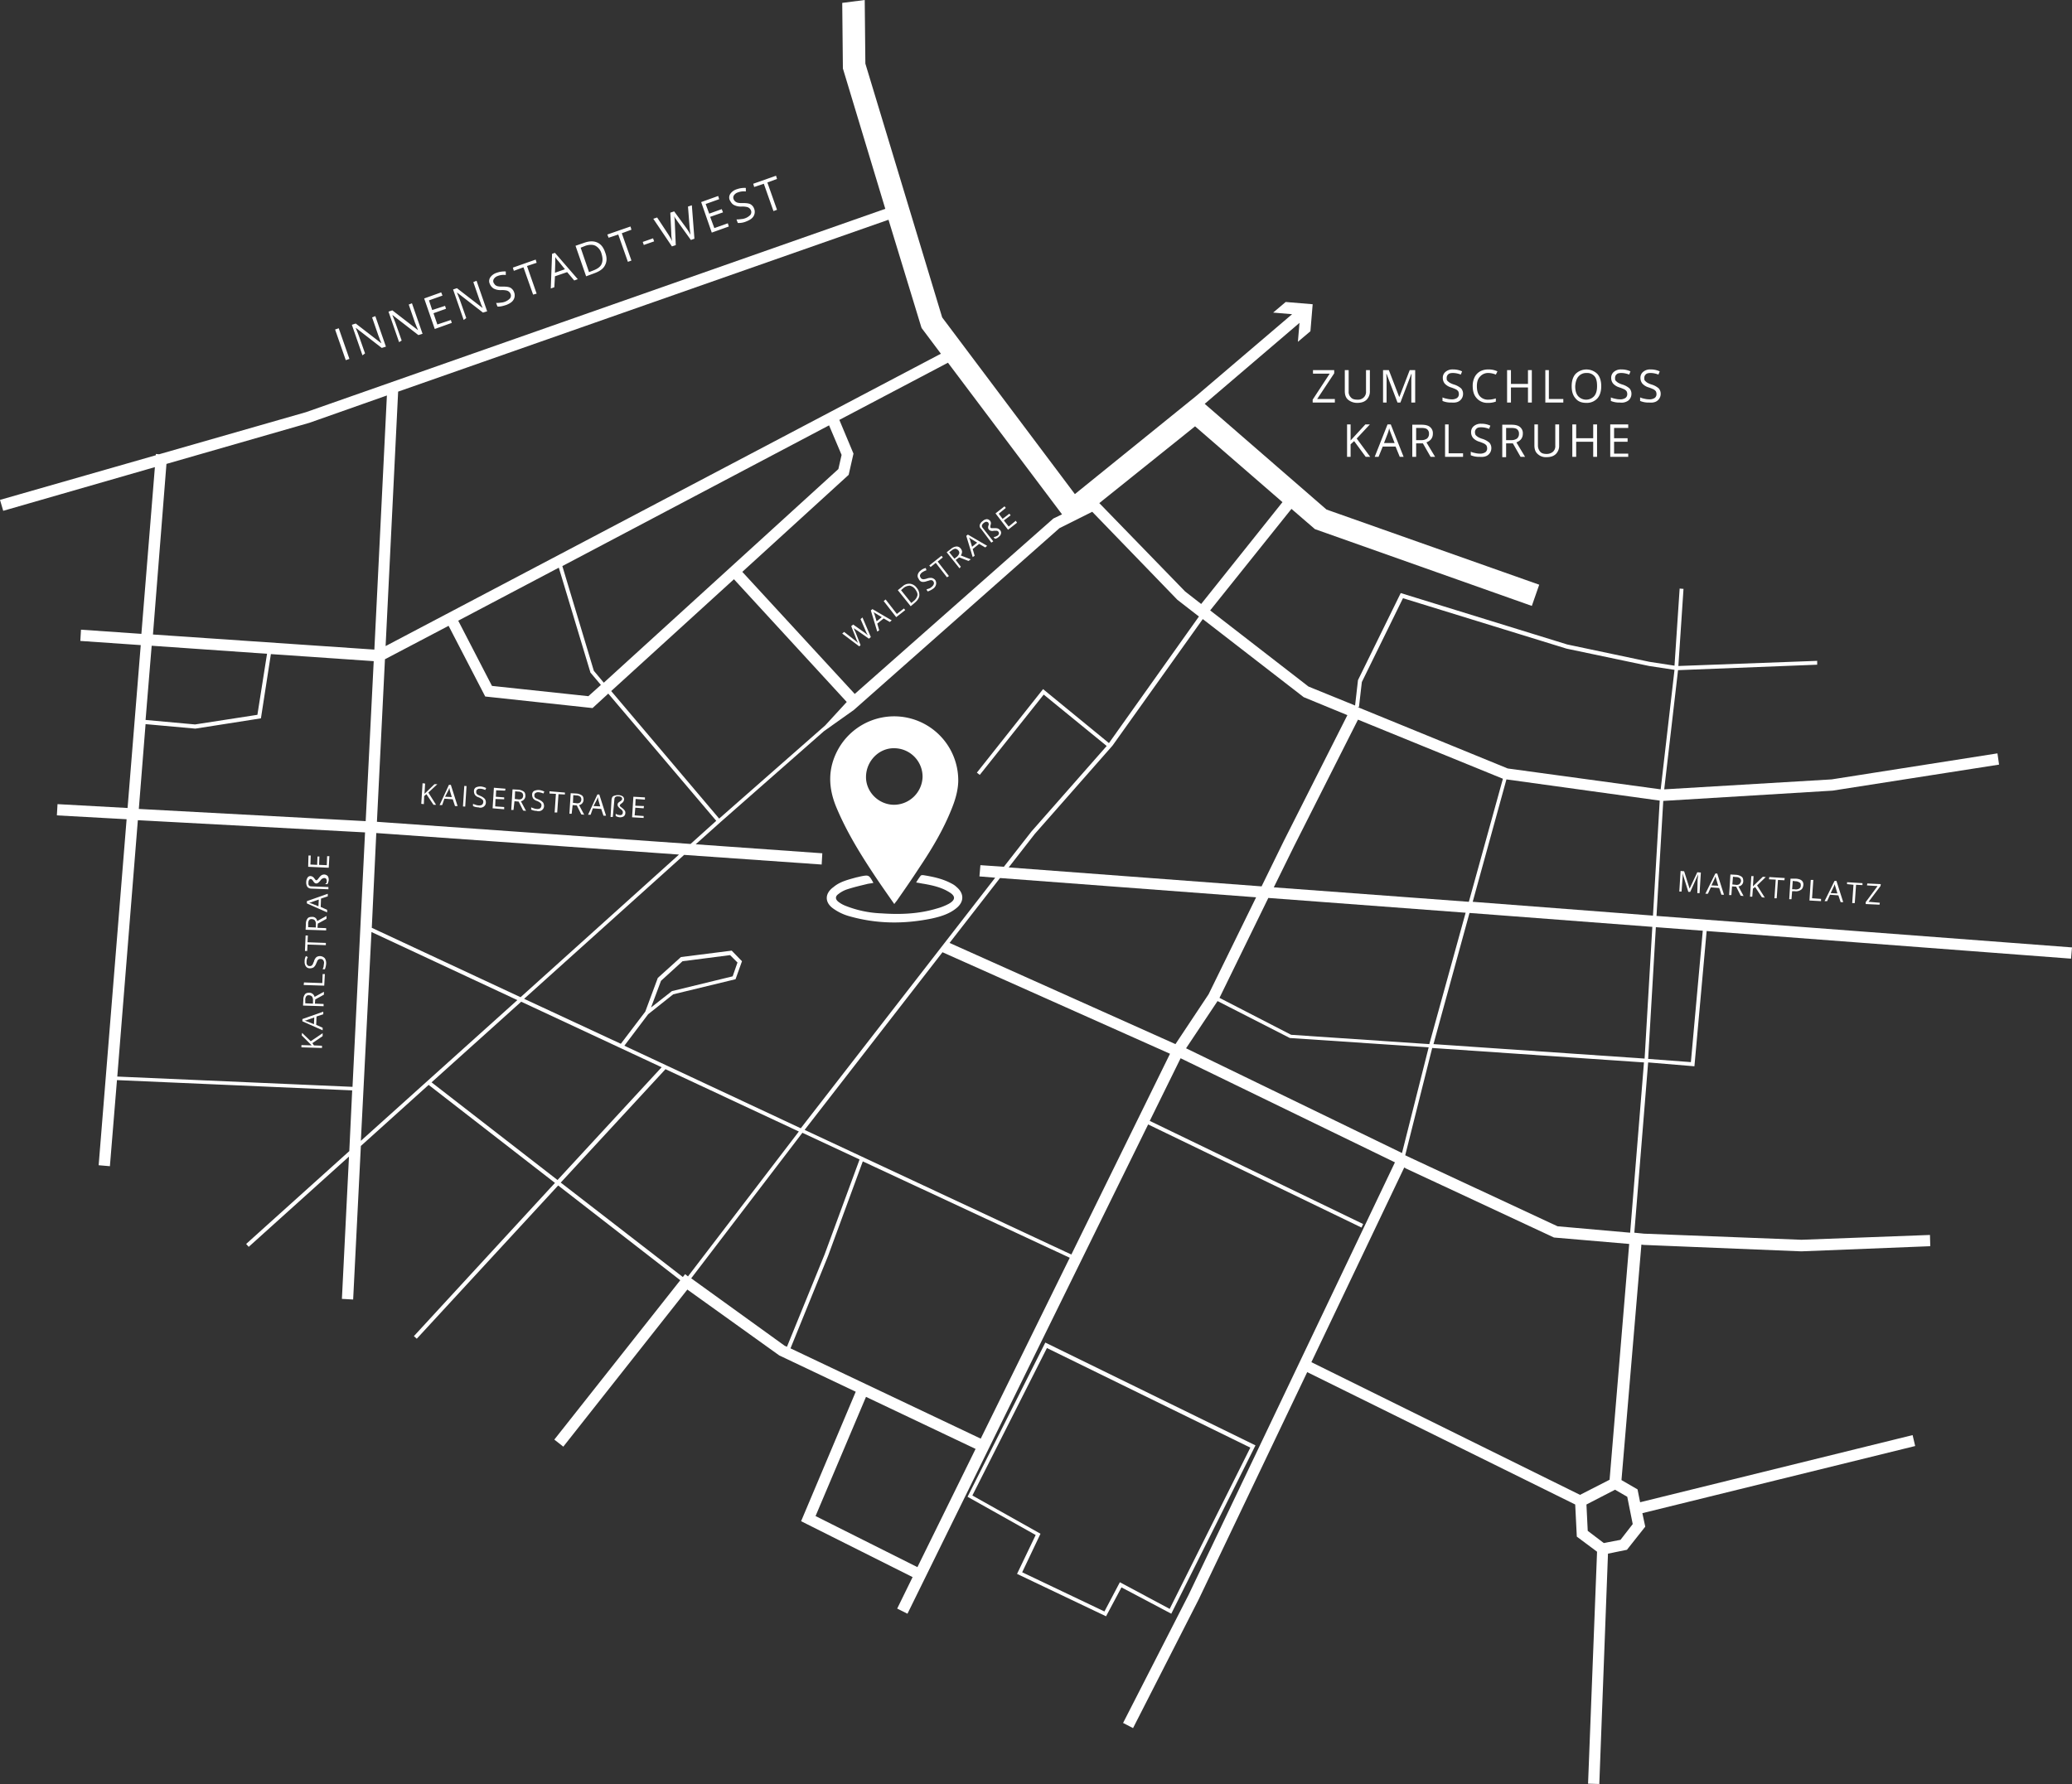 <svg xmlns="http://www.w3.org/2000/svg" viewBox="0 0 1462.932 1259.873"><rect x="0" y="0" width="1462.932" height="1259.873" fill="#333333" stroke="none"/><g fill="#fff"><path d="m1196.346 753.02 8.622-95.52 257.284 19.512.681-7.941-293.358-22.234 4.765-81.223 119.566-7.26 117.525-18.377-1.134-7.941-117.071 18.377-118.205 7.033 9.756-84.173 98.24-3.857V466.7l-98.013 3.63 3.63-54.452-2.723-.227-3.63 54.452-17.7-2.723-58.081-12.256-117.525-36.3-30.175 61.484-2.042 17.924-32.9-13.386-69.426-53.771 57.4-71.695 16.568 14.294 153.144 54.226 5.218-14.974-150.2-53.09-85.983-74.646 66.93-57.174-1.135 13.384 8.849-7.487 1.588-19.058-19.058-1.588-8.848 7.487 13.386 1.134-67.838 57.855-85.534 69.2-93.7-124.785-54.227-179.235L610.538 0l-15.882 2.042.454 45.6v.681l29.948 99.147-409.067 143.619-103.685 29.722-2.269-.227v.908L0 353.028l2.269 7.714 107.088-30.856-9.529 117.752-42.654-2.949-.454 7.941 42.654 2.949-9.3 115.029-49.46-2.723-.454 7.941 49.233 2.723L69.653 822.9l7.941.681 4.991-60.8 166.077 7.26-2.042 42.881-72.829 65.569 1.815 2.042 70.787-63.754-4.993 100.503 7.941.454 5.445-108.449 48.326-43.561-.454.454 89.164 69.2-99.599 108.22 2.042 1.815 99.828-108.222 86.215 66.93-88.938 112.533 6.353 4.991L485.3 910.7l64.888 46.511 54 25.638-38.57 91.433 78.728 39.477-10.89 22.234 7.26 3.63 169.934-345.54 150.65 72.831 1.134-2.5-150.652-72.824 21.781-44.242 151.33 73.51-145.658 305.382-46.284 90.526 7.033 3.63 46.284-90.753 76.686-160.632 189.219 93.475 1.134 22.688 14.294 10.663-6.353 163.808 7.941.227 6.126-162.674 13.386-2.722 12.932-16.335-2.042-9.529 192.623-47.418-1.815-7.714L1158 1060.9l-1.815-9.075-11.344-6.58 14.067-166.3 1.588.227 111.172 4.538h.227l90.979-3.63-.227-7.941-90.753 3.4-111.172-4.311-6.806-.681 9.756-120.247ZM755.289 888.241l-62.846 127.734-134.314-63.753 26.545-65.342 24.5-66.7Zm-187.177-90.3 97.332-125.465 160.632 71.695-69.653 141.8ZM440.831 738.5l16.789-22.234 17.7-14.067 44.015-10.663 4.538-12.705-7.26-7.487-35.847 4.538-16.335 14.747-8.848 23.823-17.243 22.688-68.291-31.763 112.982-101.645 97.105 6.807.454-7.941-89.39-6.353 17.243-15.428 73.283-64.434 21.1-14.974 145.2-128.415 23.142-11.571 60.124 62.166 15.2 11.8-63.527 89.391-46.511-38.116-46.734 58.986 2.042 1.588 45.149-56.72 44.469 36.3-53.09 60.35-19.512 24.957-16.562-1.134-.681 7.941 11.117.908-137.263 176.968Zm18.831-27 7.033-18.831 15.2-13.84 33.578-4.311 5.218 5.218-3.4 9.756-42.882 10.438ZM271.8 465.561l44.923-23.6 25.864 49.914 75.778 8.168 11.117-10.21 76.232 89.845-18.151 16.335-221.431-15.65ZM582.632 512.3l-74.871 65.8-76.232-90.072 86.671-78.961 79.635 86.669ZM524.1 403.849l75.1-68.518 3.4-14.974-9.983-23.823 76.683-40.385 80.543 107.088-6.126 2.949L603.5 490.064Zm61.258-103.458 8.848 20.873-2.269 9.983L426.31 482.123l-7.033-8.395-22.234-73.963ZM394.547 400.9l22.234 73.736v.227l7.487 8.848-8.848 7.941-68.064-7.26-23.823-46.057ZM265.678 588.3 479.4 603.5 367.548 704.24 262.5 655.234Zm404.757 77.6 35.62-45.83 180.825 13.61-33.58 68.52-23.369 35.167Zm189.219 41.066 51.046 26.088 98.013 6.58-18.831 74.644-152.462-73.963Zm51.956 23.823-50.595-26.091 34.485-70.564 139.305 10.437-25.638 92.795Zm149.515-180.825-24.049 86.9-137.717-10.21 14.293-29.041 45.149-89.391Zm-23.6 94.837h.908l128.188 9.756-5.445 93.021-149.061-10.21Zm164.716 12.478-8.395 92.795-30.175-2.269 5.445-93.022ZM1039.8 636.857l23.823-86.442 108.223 14.974-4.765 81.224Zm-80.316-137.49 2.042-17.7 29.041-59.216 115.483 35.62 58.308 12.252 17.924 2.723-9.756 84.4-108-14.747-105.954-43.334Zm-8.168 5.672-44.922 88.938-15.655 31.99-178.558-13.387 18.377-23.6 54.905-62.392 63.755-89.388 71.241 55.132Zm-103.231-78.5-11.344-8.848-60.579-62.391 67.611-54.225 61.712 53.544ZM650.243 230.285l.454 1.361 13.612 18.154-392.051 206.459 8.848-179.69 346.221-121.382Zm-532.718 97.332 100.962-29.041 54.678-19.285-8.848 179.463L108 448.091ZM188.539 461.7l-6.806 43.107-44.015 6.806-34.94-3.176 4.311-52.41Zm-85.761 49.687 35.167 3.176 46.284-7.26 7.033-45.376 72.6 4.991-5.672 112.987-160.178-8.621ZM82.812 760.28l14.52-181.052 160.405 8.621-8.848 179.69Zm179.463-102.1 103 48.1-110.487 99.376ZM304.7 764.364l63.3-56.947 99.149 46.283-73.51 79.635Zm91.206 70.787 73.963-80.089 94.156 44.015L485.753 901.4l-2.042-1.588-1.588 2.042Zm92.114 67.611 78.5-102.777 40.385 18.831-24.73 67.157-26.545 65.115-1.588-.681Zm87.8 167.892 35.62-84.173 77.367 36.755-41.066 83.492Zm576.96 5.672-8.622 11.117-11.8 2.269-11.344-8.621-.907-18.6 20.193-10.436 8.621 4.991Zm-16.336-31.309-20.873 10.663L925.9 961.978l65.569-137.49 1.134.681 104.592 48.78 53.09 4.538Zm-36.755-179.009-103.231-48.1-4.311-2.042 19.058-75.778 149.515 10.21-9.756 120.247Z"/><path d="M942.466 281.787h-12.479l12.024-18.15v-2.269h-14.973v2.5h11.8l-12.027 18.373v2.042h15.655Zm15.881 2.723c2.723 0 4.991-.681 6.58-2.269a8.2 8.2 0 0 0 2.269-6.126v-14.747h-2.723v14.974a5.34 5.34 0 0 1-1.588 4.311 5.85 5.85 0 0 1-4.538 1.588c-2.042 0-3.63-.454-4.538-1.588a5.34 5.34 0 0 1-1.588-4.311v-14.974h-2.722v14.747c0 2.723.681 4.765 2.269 6.126a10.02 10.02 0 0 0 6.579 2.269m20.651-14.747a42 42 0 0 0-.227-5.672h.227l7.714 20.192h2.042l7.714-20.192h.227a48 48 0 0 0-.227 5.445v14.747h2.723v-22.915h-3.857l-7.26 18.831h-.227l-7.26-18.831h-4.089v22.915h2.5zm51.725 13.158a6.03 6.03 0 0 0 2.269-4.765 5.73 5.73 0 0 0-1.361-3.857 13.8 13.8 0 0 0-4.991-2.723 14.6 14.6 0 0 1-3.176-1.361 10 10 0 0 1-1.588-1.361c-.454-.454-.454-1.134-.454-2.042a3.25 3.25 0 0 1 1.134-2.5c.681-.681 1.815-.908 3.4-.908a15.6 15.6 0 0 1 5.445 1.134l.908-2.269a14.5 14.5 0 0 0-6.353-1.361 7.57 7.57 0 0 0-5.218 1.588 5.27 5.27 0 0 0-2.042 4.311 6.34 6.34 0 0 0 1.361 4.084 9.7 9.7 0 0 0 4.538 2.723 34 34 0 0 1 3.4 1.361 4.9 4.9 0 0 1 1.588 1.361 4.5 4.5 0 0 1 .454 2.042 3.23 3.23 0 0 1-1.361 2.723 6.82 6.82 0 0 1-4.084.908 13.4 13.4 0 0 1-3.176-.454 11.2 11.2 0 0 1-2.949-.908v2.5a15.1 15.1 0 0 0 6.353 1.134c2.5.233 4.542-.225 5.903-1.36m19.512 1.593a15.4 15.4 0 0 0 5.9-.908v-2.269a17 17 0 0 1-5.445.908 7.52 7.52 0 0 1-5.9-2.5c-1.361-1.588-2.042-3.857-2.042-7.033 0-2.949.681-5.218 2.269-6.806a7.52 7.52 0 0 1 5.9-2.5 14.4 14.4 0 0 1 5.218 1.134l1.134-2.269a13.8 13.8 0 0 0-6.353-1.361 11.94 11.94 0 0 0-5.9 1.361 9.6 9.6 0 0 0-3.857 4.084 13.5 13.5 0 0 0-1.361 6.126c0 3.857.908 6.58 2.723 8.621a9.89 9.89 0 0 0 7.714 3.412m16.563-10.894h12.025v10.663h2.723v-22.915h-2.723v9.756h-12.025v-9.756h-2.723v22.915h2.723Zm36.981 8.167h-10.205v-20.419h-2.5v22.915h12.705Zm16.336 2.727a10.07 10.07 0 0 0 7.714-3.176c1.815-2.042 2.723-4.991 2.723-8.621s-.907-6.58-2.723-8.622a10.955 10.955 0 0 0-15.428 0c-1.815 2.042-2.723 4.991-2.723 8.622 0 3.857.908 6.58 2.723 8.621 1.814 2.264 4.31 3.176 7.714 3.176m-5.672-18.6a7.04 7.04 0 0 1 5.672-2.5 6.9 6.9 0 0 1 5.672 2.269c1.361 1.588 1.815 3.857 1.815 7.033s-.681 5.445-2.042 7.033a7.693 7.693 0 0 1-11.344 0c-1.361-1.588-2.042-3.857-2.042-7.033.226-2.954.904-5.222 2.269-6.811Zm35.165 17.007a6.03 6.03 0 0 0 2.269-4.765 5.73 5.73 0 0 0-1.361-3.857 13.8 13.8 0 0 0-4.991-2.723 14.6 14.6 0 0 1-3.177-1.361 10 10 0 0 1-1.588-1.361c-.454-.454-.454-1.134-.454-2.042a3.25 3.25 0 0 1 1.134-2.5c.681-.681 1.815-.908 3.4-.908a15.6 15.6 0 0 1 5.445 1.134l.908-2.269a14.5 14.5 0 0 0-6.353-1.361 7.56 7.56 0 0 0-5.218 1.588 5.27 5.27 0 0 0-2.042 4.311 6.34 6.34 0 0 0 1.361 4.084 9.7 9.7 0 0 0 4.538 2.723 34 34 0 0 1 3.4 1.361 4.9 4.9 0 0 1 1.588 1.361 4.5 4.5 0 0 1 .454 2.042 3.23 3.23 0 0 1-1.361 2.723 6.82 6.82 0 0 1-4.084.908 13.4 13.4 0 0 1-3.176-.454 11.2 11.2 0 0 1-2.949-.908v2.5a15.1 15.1 0 0 0 6.353 1.134 8.23 8.23 0 0 0 5.904-1.36m20.648 0a6.03 6.03 0 0 0 2.269-4.765 5.73 5.73 0 0 0-1.361-3.857 13.8 13.8 0 0 0-4.992-2.723 14.6 14.6 0 0 1-3.176-1.361 10 10 0 0 1-1.588-1.361c-.454-.454-.454-1.134-.454-2.042a3.25 3.25 0 0 1 1.134-2.5c.681-.681 1.815-.908 3.4-.908a15.6 15.6 0 0 1 5.445 1.134l.907-2.269a14.5 14.5 0 0 0-6.353-1.361 7.57 7.57 0 0 0-5.218 1.588 5.27 5.27 0 0 0-2.042 4.311 6.33 6.33 0 0 0 1.361 4.084 9.7 9.7 0 0 0 4.537 2.723 34 34 0 0 1 3.4 1.361 4.9 4.9 0 0 1 1.588 1.361 4.5 4.5 0 0 1 .454 2.042 3.23 3.23 0 0 1-1.361 2.723 6.82 6.82 0 0 1-4.084.908 13.4 13.4 0 0 1-3.176-.454 11.2 11.2 0 0 1-2.949-.908v2.5a15.1 15.1 0 0 0 6.353 1.134c2.502.233 4.544-.225 5.906-1.36m-219.168 16.79v22.915h2.5v-8.848l2.5-2.269 8.168 11.117h3.176l-9.529-12.932 9.3-9.983h-3.176l-10.439 11.344v-11.344Zm25.183 15.655h9.075l2.95 7.26h2.723l-9.076-22.915h-2.269l-9.075 22.915h2.723Zm3.63-9.529a19 19 0 0 0 .908-3.4 30 30 0 0 0 1.134 3.4l2.723 7.033h-7.487Zm17.244 16.788h2.723v-9.529h4.765l5.445 9.529h3.177l-6.126-10.21c2.949-1.134 4.538-3.176 4.538-6.126a5.57 5.57 0 0 0-2.042-4.765c-1.361-1.134-3.4-1.588-6.126-1.588h-6.354Zm2.723-20.419h3.4c2.042 0 3.4.227 4.311.908a3.8 3.8 0 0 1 1.361 3.176 4.28 4.28 0 0 1-1.361 3.4 6.74 6.74 0 0 1-4.084 1.134h-3.63Zm20.418-2.495v22.915h12.705v-2.5h-10.205v-20.415Zm30.403 21.554a6.03 6.03 0 0 0 2.269-4.765 5.73 5.73 0 0 0-1.361-3.857 13.8 13.8 0 0 0-4.992-2.723 14.6 14.6 0 0 1-3.176-1.361 10 10 0 0 1-1.588-1.361 4.5 4.5 0 0 1-.454-2.042 3.25 3.25 0 0 1 1.134-2.5c.681-.681 1.815-.908 3.4-.908a15.6 15.6 0 0 1 5.445 1.134l.908-2.269a14.5 14.5 0 0 0-6.353-1.361 7.57 7.57 0 0 0-5.218 1.588 5.27 5.27 0 0 0-2.042 4.311 6.34 6.34 0 0 0 1.361 4.084 9.7 9.7 0 0 0 4.538 2.723 34 34 0 0 1 3.4 1.361 4.9 4.9 0 0 1 1.588 1.361 4.5 4.5 0 0 1 .454 2.042 3.23 3.23 0 0 1-1.361 2.723 6.82 6.82 0 0 1-4.084.908 13.4 13.4 0 0 1-3.176-.454 11.2 11.2 0 0 1-2.949-.907v2.5a15.1 15.1 0 0 0 6.353 1.134c2.5.231 4.542-.227 5.904-1.361m12.705-8.169h4.764l5.445 9.529h3.176l-6.126-10.21c2.949-1.134 4.538-3.176 4.538-6.126a5.57 5.57 0 0 0-2.042-4.765c-1.361-1.134-3.4-1.588-6.126-1.588h-6.352v22.915h2.723Zm0-10.89h3.4c2.042 0 3.4.227 4.311.908a3.8 3.8 0 0 1 1.361 3.176 4.28 4.28 0 0 1-1.361 3.4 6.74 6.74 0 0 1-4.084 1.134h-3.63v-8.621Zm28.587 20.647c2.723 0 4.991-.681 6.58-2.269a8.2 8.2 0 0 0 2.269-6.126v-14.747h-2.723v14.974a5.34 5.34 0 0 1-1.588 4.311 6.83 6.83 0 0 1-4.538 1.588c-2.042 0-3.63-.454-4.538-1.588a6.66 6.66 0 0 1-1.588-4.311v-14.974h-2.495v14.747c0 2.723.681 4.765 2.269 6.126a8.4 8.4 0 0 0 6.352 2.269m35.62-.227v-22.915h-2.723v9.756h-12.025v-9.756h-2.722v22.915h2.723v-10.663h12.025v10.663Zm22.008-2.269h-9.983v-8.395h9.529v-2.5h-9.529v-7.251h9.983v-2.5h-12.705v22.915h12.705Zm-913.016-87.643 2.571-.896 7.542 21.638-2.572.897zm21.142 16.855-4.311-12.252c-.681-1.815-1.361-3.63-2.269-5.672h.227l18.153 14.067 2.95-.908-7.488-21.553-2.269.908 4.311 12.479c.227.681.681 1.588 1.134 3.176.681 1.361.908 2.269 1.134 2.5h-.227l-17.924-13.84-2.723.908 7.487 21.554Zm25.865-9.075-4.311-12.252c-.681-1.815-1.361-3.63-2.269-5.672h.227l18.153 14.067 2.949-.908-7.487-21.553-2.269.908 4.307 12.478c.227.681.681 1.588 1.134 2.949.681 1.361.908 2.269 1.134 2.5h-.227l-17.924-13.84-2.723.908 7.487 21.554Zm35.396-12.478-.681-2.042-9.529 3.176-2.723-7.941 8.848-3.176-.681-2.042-9.075 2.949-2.269-6.806 9.529-3.4-.908-2.269-12.023 4.308 7.487 21.554Zm10.207-3.404-4.311-12.252c-.681-1.815-1.361-3.63-2.269-5.672h.227l18.153 14.067 2.949-.908-7.487-21.553-2.269.908 4.311 12.478c.227.681.681 1.588 1.134 3.176.681 1.361.908 2.269 1.134 2.5h-.227l-17.924-13.84-2.723.908 7.487 21.554Zm19.287-20.872a10.5 10.5 0 0 0 5.218 1.134 15 15 0 0 1 3.63.227 4.3 4.3 0 0 1 2.042.908 4.1 4.1 0 0 1 1.134 1.588 3.19 3.19 0 0 1-.454 3.176 9.8 9.8 0 0 1-6.58 2.949 16 16 0 0 1-3.176.227l.908 2.5c1.588.227 3.63-.227 6.353-1.134 2.269-.908 4.084-2.042 4.991-3.63a5.93 5.93 0 0 0 .454-5.218 5.87 5.87 0 0 0-2.5-3.176c-1.134-.681-2.949-.908-5.672-.908a13 13 0 0 1-3.4-.227 4.56 4.56 0 0 1-1.815-.908 9.6 9.6 0 0 1-1.134-1.588 2.86 2.86 0 0 1 .227-2.723 5.13 5.13 0 0 1 2.723-2.042 11.55 11.55 0 0 1 5.672-.681v-2.5a16 16 0 0 0-6.353.908 8.65 8.65 0 0 0-4.538 3.176 4.63 4.63 0 0 0-.454 4.538 7 7 0 0 0 2.724 3.404m21.1-14.975 6.806 19.285 2.5-.681-6.806-19.512 6.806-2.269-.681-2.269-16.112 5.673.681 2.269Zm22.234 6.353 8.621-2.949 4.991 5.9 2.5-.908-16.109-18.6-2.042.681-.908 24.5 2.5-.908Zm.227-13.613a14 14 0 0 0 2.042 2.723l4.765 5.9-7.033 2.5.227-7.487Zm27.907 11.345c3.63-1.361 6.126-3.176 7.26-5.672 1.361-2.5 1.361-5.672 0-9.075q-1.7-5.1-5.445-6.806t-8.848 0l-6.58 2.269 7.487 21.554Zm-6.58-19.285c2.723-.908 5.218-.908 7.033 0a8.9 8.9 0 0 1 4.311 5.672c.908 2.949.908 5.218 0 7.26s-2.949 3.4-5.9 4.538l-2.949 1.134-5.9-17.243Zm23.142-7.941 6.806 19.285 2.5-.908-6.81-19.285 6.806-2.5-.681-2.264-16.335 5.672.908 2.269Zm17.285 5.222 7.285-2.538.746 2.143-7.284 2.538zm23.327 2.264-.682-15.881a25.5 25.5 0 0 0-.454-4.538 18 18 0 0 0 .907 1.588c.681.908 1.134 1.588 1.588 2.269l9.3 12.932 2.5-.908-1.815-23.6-2.723.908 1.134 14.52q.34 3.4.681 5.445a44 44 0 0 0-2.949-4.765l-8.621-11.8-2.723.908.681 14.52a24.2 24.2 0 0 0 .681 5.672q-1.021-2.042-2.723-4.764l-7.941-12.025-2.723.908 13.159 19.512Zm37.436-13.158-.681-2.269-9.529 3.4-2.949-7.941 9.075-3.176-.908-2.268-8.848 3.176-2.5-6.806 9.529-3.4-.681-2.269-12.02 4.31 7.487 21.554Zm3.63-15.201a10.5 10.5 0 0 0 5.218 1.134 15 15 0 0 1 3.63.227 4.3 4.3 0 0 1 2.042.908 4.1 4.1 0 0 1 1.134 1.588 3.19 3.19 0 0 1-.454 3.176 9.8 9.8 0 0 1-6.58 2.949 16 16 0 0 1-3.176.227l.908 2.5a13.56 13.56 0 0 0 6.126-1.134c2.269-.908 4.084-2.042 4.991-3.63a5.93 5.93 0 0 0 .454-5.218 5.87 5.87 0 0 0-2.5-3.176c-1.134-.681-2.949-.908-5.672-.908a13 13 0 0 1-3.4-.227 4.56 4.56 0 0 1-1.815-.908 4.1 4.1 0 0 1-1.134-1.588 2.86 2.86 0 0 1 .227-2.723 5.13 5.13 0 0 1 2.723-2.042 11.55 11.55 0 0 1 5.672-.681v-2.5a16 16 0 0 0-6.353.908 8.65 8.65 0 0 0-4.538 3.176 4.63 4.63 0 0 0-.454 4.538c.909 1.589 1.589 2.723 2.951 3.404m21.099-14.975 6.806 19.285 2.5-.908-6.806-19.285 6.806-2.5-.681-2.269-16.112 5.677.681 2.269Zm347.129 890.962-148.381-72.6-54.905 108.9 48.1 27-13.16 27.455 62.846 29.945 10.89-20.419 35.167 18.6Zm-95.744 96.652-10.891 20.648-58.081-27.68 12.93-27.226-48.1-27 52.64-104.137 143.616 70.333-56.948 113.895ZM299.257 567.884l.227-5.672 1.588-1.361 4.991 7.487h1.815l-5.445-8.621 6.353-5.9h-2.044l-7.033 6.806.454-7.26-1.815-.227-.906 14.521Zm14.517-3.856 5.9.454 1.588 4.765h1.815l-4.762-14.975h-1.361l-6.58 14.293h1.815Zm2.723-5.672a7.2 7.2 0 0 0 .681-2.042 11.5 11.5 0 0 1 .454 2.042l1.361 4.538-4.765-.227Zm10.38 11.158.939-14.49 1.584.103-.938 14.49zm14.58.185a3.54 3.54 0 0 0 1.588-2.949 4.57 4.57 0 0 0-.681-2.5 8.2 8.2 0 0 0-2.949-2.042c-.908-.454-1.588-.681-2.042-.908s-.681-.681-.908-.908-.227-.681-.227-1.361a1.71 1.71 0 0 1 .907-1.588c.454-.454 1.134-.454 2.042-.454a9.5 9.5 0 0 1 3.4.908l.681-1.361a10.9 10.9 0 0 0-3.857-1.134 7.6 7.6 0 0 0-3.4.681 2.85 2.85 0 0 0-1.361 2.5 4.84 4.84 0 0 0 .681 2.723 5.2 5.2 0 0 0 2.723 1.815 8.2 8.2 0 0 1 2.042 1.134c.454.227.681.681.908.908s.227.681.227 1.361a2.8 2.8 0 0 1-.908 1.815 4.1 4.1 0 0 1-2.5.454 6.6 6.6 0 0 1-2.042-.454 16 16 0 0 1-1.815-.681v1.588a8.8 8.8 0 0 0 3.857.908 3.98 3.98 0 0 0 3.634-.455m14.52.228-6.353-.454.227-5.218 6.126.227v-1.361l-5.9-.454.227-4.538 6.353.227.227-1.361-8.168-.681-.908 14.52 8.168.681Zm7.261-4.084 2.949.227 3.176 6.353 2.042.227-3.63-6.806a3.85 3.85 0 0 0 3.176-3.63c0-1.361-.227-2.5-1.134-3.176a7.65 7.65 0 0 0-3.857-1.361l-4.084-.227-.908 14.52h1.588Zm.454-7.033 2.269.227a4.3 4.3 0 0 1 2.723.907 2.77 2.77 0 0 1 .681 2.042 2.88 2.88 0 0 1-.907 2.042 3.52 3.52 0 0 1-2.723.454l-2.269-.227Zm18.83 13.386a3.54 3.54 0 0 0 1.588-2.949 4.57 4.57 0 0 0-.681-2.5 8.2 8.2 0 0 0-2.949-2.042c-.907-.454-1.588-.681-2.042-.907s-.681-.681-.907-.908-.227-.681-.227-1.361a1.71 1.71 0 0 1 .907-1.588 3.05 3.05 0 0 1 2.042-.454 9.5 9.5 0 0 1 3.4.907l.681-1.361a10.9 10.9 0 0 0-3.857-1.134 7.6 7.6 0 0 0-3.4.681 2.85 2.85 0 0 0-1.361 2.5 4.84 4.84 0 0 0 .681 2.723 5.2 5.2 0 0 0 2.723 1.815 8.2 8.2 0 0 1 2.042 1.134c.454.227.681.681.907.908s.227.681.227 1.361a2.8 2.8 0 0 1-.908 1.815 4.1 4.1 0 0 1-2.5.454 6.6 6.6 0 0 1-2.042-.454 16 16 0 0 1-1.815-.681v1.588a8.8 8.8 0 0 0 3.857.907 3.98 3.98 0 0 0 3.634-.454m9.076 1.587h1.815l.908-12.932 4.538.227v-1.361l-10.891-.908v1.588l4.538.227Zm12.705-5.217 2.949.227 3.176 6.353 2.042.227-3.63-6.806a3.85 3.85 0 0 0 3.176-3.63c0-1.361-.227-2.5-1.134-3.176a7.65 7.65 0 0 0-3.857-1.361l-4.084-.227-.908 14.52h1.588Zm.454-7.033 2.269.227a4.3 4.3 0 0 1 2.723.908 2.77 2.77 0 0 1 .681 2.042 2.88 2.88 0 0 1-.908 2.042 3.32 3.32 0 0 1-2.722.454l-2.269-.227Zm13.836 9.301 5.9.454 1.588 4.764h1.815l-4.762-14.974h-1.361l-6.58 14.294h1.815Zm2.723-5.9a7.2 7.2 0 0 0 .681-2.042 11.5 11.5 0 0 1 .454 2.042l1.361 4.538-4.765-.227Zm12.481-.453c0-1.588 1.134-2.269 2.95-2.042a2.93 2.93 0 0 1 1.815.454 1.37 1.37 0 0 1 .681 1.361 1.18 1.18 0 0 1-.454.908 5 5 0 0 1-1.134.908 5 5 0 0 0-1.134.908 1.73 1.73 0 0 0-.454 1.134 2.16 2.16 0 0 0 .454 1.588 10.2 10.2 0 0 0 1.588 1.588 3.85 3.85 0 0 1 1.361 1.361 1.5 1.5 0 0 1 .227 1.361c0 1.134-.908 1.815-2.269 1.588-.454 0-.908-.227-1.361-.227l-1.361-.681v1.588a7.5 7.5 0 0 0 2.949.908 4.84 4.84 0 0 0 2.723-.681 2.8 2.8 0 0 0 1.134-2.269 2.44 2.44 0 0 0-.454-1.815 6.7 6.7 0 0 0-1.815-1.815c-.454-.454-.907-.681-1.134-.908l-.454-.454c0-.227-.227-.227 0-.454 0-.227.227-.454.227-.681.227-.227.681-.454 1.134-.908a3.44 3.44 0 0 0 1.588-2.5 2.63 2.63 0 0 0-.908-2.269 5.87 5.87 0 0 0-3.176-.908 7.6 7.6 0 0 0-3.4.681c-.908.454-1.134 1.361-1.361 2.723l-.681 12.025h1.588Zm20.647 11.798-6.353-.454.454-5.445 5.9.454.227-1.588-6.126-.227.227-4.764 6.58.454v-1.588l-8.168-.454-.908 14.52 8.168.454Zm153.145-120.701-3.63-9.3a14 14 0 0 1-1.134-2.723 4.2 4.2 0 0 0 .908.681 4.8 4.8 0 0 0 1.361.908l8.395 5.9 1.361-1.134-5.9-13.84-1.361 1.134 3.63 8.395a20.6 20.6 0 0 0 1.588 3.176 24 24 0 0 0-2.723-2.269l-7.714-5.445-1.361 1.134 3.4 8.621a23 23 0 0 0 1.588 3.4c-.681-.681-1.588-1.361-2.723-2.269l-7.26-5.672-1.361 1.134 12.025 9.075Zm13.16-10.436-1.361-4.765 4.538-3.63 4.311 2.5 1.361-1.134-13.615-7.945-1.134.908 4.538 14.974Zm-3.176-10.89a8 8 0 0 0-.908-2.042 21 21 0 0 0 1.815 1.134l4.084 2.5-3.63 2.949Zm21.551-3.404-.908-1.134-4.992 3.857-7.941-10.21-1.361 1.134 8.848 11.344Zm6.808-5.218c1.815-1.588 2.949-3.176 3.176-4.991a7.54 7.54 0 0 0-1.815-5.445 6.86 6.86 0 0 0-4.765-2.949 6.75 6.75 0 0 0-5.218 1.815l-3.4 2.723 9.075 11.344Zm-7.941-10.437a7.25 7.25 0 0 1 4.311-1.588 6.3 6.3 0 0 1 3.857 2.5c1.134 1.588 1.815 2.949 1.588 4.311a7.2 7.2 0 0 1-2.723 4.084l-1.588 1.361-7.26-9.075Zm12.935-4.31a6.4 6.4 0 0 0 3.4-.454 14 14 0 0 0 2.269-.681h1.361a3.1 3.1 0 0 1 .907.681 2.18 2.18 0 0 1 .454 2.042 4.2 4.2 0 0 1-1.588 2.042 4.9 4.9 0 0 1-1.815 1.134 16 16 0 0 0-1.815.681l.907 1.361a13.4 13.4 0 0 0 3.63-1.815 4.97 4.97 0 0 0 2.269-3.176 3.94 3.94 0 0 0-.681-3.176 4.7 4.7 0 0 0-2.269-1.361 7.5 7.5 0 0 0-3.63.454 11.5 11.5 0 0 1-2.042.454 2.9 2.9 0 0 1-1.361-.227 1.77 1.77 0 0 1-.907-.907 2.44 2.44 0 0 1-.454-1.815 4.76 4.76 0 0 1 1.361-1.815 14 14 0 0 1 3.176-1.588l-.454-1.588a7.86 7.86 0 0 0-3.63 1.815 5.04 5.04 0 0 0-2.042 2.949 3.44 3.44 0 0 0 .681 2.949 3.25 3.25 0 0 0 2.273 2.041m9.754-13.387 7.941 10.21 1.361-.908-7.941-10.21 3.63-2.949-.908-1.134-8.621 6.806.908 1.134Zm17.696 2.724-3.63-4.765 2.5-1.815 6.58 2.5 1.588-1.134-7.033-2.723q1.7-2.723 0-4.765a3.57 3.57 0 0 0-2.949-1.588 6.64 6.64 0 0 0-3.857 1.588l-3.176 2.5 9.075 11.344Zm-8.168-10.21 1.815-1.361a4.8 4.8 0 0 1 2.5-1.134 3.14 3.14 0 0 1 2.042 1.134 2.3 2.3 0 0 1 .681 2.269 5.9 5.9 0 0 1-1.588 2.269l-1.815 1.361Zm17.925 2.495-1.361-4.765 4.538-3.63 4.311 2.5 1.361-1.134-13.615-7.945-1.134.908 4.538 14.974Zm-3.176-10.89a8 8 0 0 0-.907-2.042 21 21 0 0 0 1.815 1.134l4.084 2.5-3.63 2.949Zm14.972 1.588 1.361-.907-7.487-9.529q-1.361-1.7.681-3.4a4.5 4.5 0 0 1 1.815-.908 3.2 3.2 0 0 1 1.361.454c.227.227.227.681.454.907a2.9 2.9 0 0 1-.227 1.361 3.9 3.9 0 0 0-.227 1.588c0 .454.227.681.454 1.134a2.9 2.9 0 0 0 1.361.908 3.8 3.8 0 0 0 2.269 0h2.042a1.93 1.93 0 0 1 1.134.681c.681.908.454 1.815-.454 2.723l-1.361.681a15 15 0 0 1-1.588.454l.908 1.134a3.92 3.92 0 0 0 2.723-1.361 3.52 3.52 0 0 0 1.588-2.269 2.7 2.7 0 0 0-.681-2.5 4.1 4.1 0 0 0-1.588-1.134 7.8 7.8 0 0 0-2.5-.227h-2.042c-.227 0-.227-.227-.454-.227a.83.83 0 0 1-.227-.681 5.1 5.1 0 0 1 .227-1.588 2.79 2.79 0 0 0-.454-2.723 3.15 3.15 0 0 0-2.269-1.134 4.88 4.88 0 0 0-2.949 1.361 5.38 5.38 0 0 0-2.042 2.723 2.73 2.73 0 0 0 .908 2.723Zm18.15-14.067-.907-1.361-4.992 4.084-3.4-4.311 4.765-3.63-.908-1.134-4.765 3.63-2.723-3.63 4.991-4.084-.908-1.134-6.353 4.991 8.848 11.571Zm-504.81 360.288-.227 1.815 7.033 7.033-7.26-.227v1.588l14.52.454v-1.588l-5.672-.227-1.134-1.588 7.26-4.991v-2.042l-8.394 5.673Zm.227-8.168 14.294 6.353v-1.815l-4.538-2.042.227-5.9 4.765-1.588v-1.814l-14.748 5.218Zm3.857-1.134 4.538-1.588-.227 4.764-4.538-1.815-2.042-.681a9.2 9.2 0 0 0 2.269-.68m1.134-19.058c-1.361 0-2.5.227-3.176 1.134a6 6 0 0 0-1.134 3.857l-.227 4.084 14.52.454v-1.588l-6.126-.227.227-2.949 6.126-3.4v-2.046l-6.58 3.63a3.88 3.88 0 0 0-3.63-2.949m2.5 7.714-5.445-.227v-2.268a4.36 4.36 0 0 1 .681-2.723 2.1 2.1 0 0 1 2.042-.681 2.88 2.88 0 0 1 2.042.908 4.36 4.36 0 0 1 .681 2.723Zm6.575-14.52-12.932-.454-.227 1.815 14.52.454.454-8.168h-1.588Zm-1.588-19.058a4.57 4.57 0 0 0-2.5.681 5.84 5.84 0 0 0-1.815 3.176c-.454.908-.681 1.588-.907 2.042s-.681.681-.908.908-.681.227-1.361.227a1.71 1.71 0 0 1-1.588-.908c-.454-.454-.454-1.134-.454-2.042a6.4 6.4 0 0 1 .908-3.4l-1.361-.681a7.46 7.46 0 0 0-.908 3.857 5.47 5.47 0 0 0 .908 3.4 3.23 3.23 0 0 0 2.723 1.361 4.84 4.84 0 0 0 2.723-.681 6.35 6.35 0 0 0 1.815-2.723c.454-.908.681-1.588.908-2.042s.681-.681.908-.908.681-.227 1.361-.227a2.06 2.06 0 0 1 1.815.908 2.97 2.97 0 0 1 .454 2.5c0 .681-.227 1.361-.227 2.042a16 16 0 0 1-.681 1.815h1.588a13.8 13.8 0 0 0 .908-3.857 6.5 6.5 0 0 0-.908-3.857 4.83 4.83 0 0 0-3.401-1.591m-8.621-14.521h-1.588l-.454 10.89h1.588l.227-4.538 12.932.454v-1.588l-12.932-.454Zm2.949-13.159c-1.361 0-2.5.227-3.176 1.134a6 6 0 0 0-1.134 3.857l-.227 4.084 14.52.454v-1.588l-6.126-.227.227-2.949 6.126-3.4v-2.046l-6.58 3.63a3.3 3.3 0 0 0-3.63-2.949m2.723 7.487-5.445-.227v-2.269a4.36 4.36 0 0 1 .681-2.723 2.1 2.1 0 0 1 2.042-.681 2.88 2.88 0 0 1 2.042.908 4.36 4.36 0 0 1 .681 2.723Zm-6.353-17.016 14.294 6.353v-1.815l-4.538-2.044.227-5.9 4.765-1.588v-1.812l-14.748 5.218Zm3.857-1.134 4.538-1.588-.227 4.764-4.538-1.815-2.042-.681a9.2 9.2 0 0 0 2.269-.68m9.075-12.479h1.588a7.5 7.5 0 0 0 .907-2.949 4.84 4.84 0 0 0-.681-2.723 3.7 3.7 0 0 0-2.5-1.134 4.3 4.3 0 0 0-1.815.454 6.7 6.7 0 0 0-1.815 1.815c-.454.454-.681.908-.907 1.134l-.454.454c-.227 0-.227.227-.454.227a.83.83 0 0 1-.681-.227c-.227-.227-.454-.681-.908-1.134a3.44 3.44 0 0 0-2.5-1.588 2.3 2.3 0 0 0-2.269 1.134 5.87 5.87 0 0 0-.907 3.176 5.47 5.47 0 0 0 .907 3.4 3.76 3.76 0 0 0 2.723 1.134l12.025.454v-1.588l-12.025-.454q-2.382 0-2.042-2.723a2.93 2.93 0 0 1 .454-1.815 1.25 1.25 0 0 1 1.134-.681 1.18 1.18 0 0 1 .908.454 5 5 0 0 1 .908 1.134 5 5 0 0 0 .908 1.134c.454.227.681.454 1.134.454a2.43 2.43 0 0 0 1.361-.454 10.2 10.2 0 0 0 1.588-1.588 3.85 3.85 0 0 1 1.361-1.361 3.2 3.2 0 0 1 1.361-.454c1.134 0 1.815.681 1.815 2.269 0 .454-.227.908-.227 1.588-.216-.448-.443.005-.897.458m1.361-19.738-.227 6.353-5.445-.227.227-5.9h-1.361l-.227 5.9-4.765-.227.227-6.353h-1.588l-.227 7.941 14.52.681.454-8.168Zm967.423 26.091h1.588l.908-14.521-2.5-.227-5.445 11.571-3.856-12.251-2.5-.227-.908 14.52h1.588l.681-9.3a19 19 0 0 0 0-3.63l4.084 13.159h1.361l5.672-12.478c-.227 1.361-.227 2.5-.454 3.4Zm5.673.454h1.815l2.042-4.538 5.9.454 1.588 4.765h1.815l-4.765-14.975h-1.361Zm7.714-10.21 1.361 4.538-4.765-.227 2.042-4.311a7.2 7.2 0 0 0 .681-2.042 10.7 10.7 0 0 1 .681 2.042m19.058 1.361c0-1.361-.227-2.5-1.134-3.176a7.66 7.66 0 0 0-3.857-1.361l-4.084-.227-.908 14.52h1.588l.454-6.126 2.949.227 3.176 6.353 2.042.227-3.63-6.806a3.684 3.684 0 0 0 3.404-3.631m-2.723 2.042a3.52 3.52 0 0 1-2.723.454l-2.269-.227.454-5.445 2.269.227a4.3 4.3 0 0 1 2.723.907 2.77 2.77 0 0 1 .681 2.042 4.4 4.4 0 0 1-1.135 2.042m16.562-5.218-7.033 6.806.454-7.26h-1.588l-.907 14.52h1.588l.454-5.672 1.588-1.134 4.764 7.26 2.042.227-5.445-8.621 6.126-5.9Zm9.756 15.201.907-12.932 4.537.227.227-1.588-10.89-.681-.226 1.588 4.764.227-.907 13.159Zm9.757-13.84-.908 14.52h1.588l.454-5.672h1.815a6.14 6.14 0 0 0 4.311-.907c1.134-.681 1.588-1.815 1.815-3.4.227-2.723-1.588-4.311-5.218-4.538Zm7.26 4.765a2.5 2.5 0 0 1-1.134 2.269 4.95 4.95 0 0 1-3.4.454h-1.588l.454-5.9 1.815.227a5.05 5.05 0 0 1 2.949.908c.677.226.904.907.904 2.041Zm7.032-3.857-.908 14.52 8.168.454v-1.588l-6.353-.454.907-12.932Zm9.757 14.973h1.815l2.042-4.538 5.9.454 1.588 4.765h1.815l-4.765-14.974h-1.361Zm7.714-9.983 1.361 4.538-4.764-.227 2.042-4.311a7.2 7.2 0 0 0 .681-2.042Zm13.612 11.345.907-12.932 4.538.227v-1.361l-10.89-.681v1.361l4.538.454-.907 12.932Zm18.378-13.386-9.529-.454-.227 1.361 7.487.454-8.394 11.344v1.361l9.756.454.227-1.361-7.941-.681 8.395-11.117Zm-711.5-7.714c4.765 7.26 9.756 14.294 14.974 21.781.908-1.361 1.588-2.042 2.042-2.723 5.218-7.487 10.437-14.974 15.428-22.688 8.848-13.159 17.016-26.772 22.915-41.519 2.5-6.126 4.538-12.705 4.765-19.512a45.247 45.247 0 0 0-84.627-23.142c-7.714 13.84-7.26 27.68-1.134 41.973 6.805 16.109 15.881 31.083 25.637 45.83m14.975-88.256a20.094 20.094 0 0 1 19.964 20.423 20.3 20.3 0 0 1-20.419 19.512c-10.89-.227-19.739-9.3-19.512-19.966.227-11.121 9.302-20.196 19.967-19.969"/><path d="M588.304 641.625a35.9 35.9 0 0 0 10.663 5.218c19.512 5.672 39.024 5.9 58.989 1.815 6.126-1.361 12.252-3.176 17.243-7.26 5.445-4.311 5.672-10.21.454-14.747a14.9 14.9 0 0 0-3.857-2.723c-6.353-3.4-12.932-4.764-19.966-5.9-.681 0-1.588 0-1.815.454a43 43 0 0 0-3.176 4.765c2.042.227 3.63.681 5.445.907 6.353 1.134 12.479 2.5 17.924 5.9 4.538 2.723 4.538 5.445-.227 8.168a40 40 0 0 1-8.621 3.4c-12.705 3.857-25.865 4.311-39.024 3.4a76.2 76.2 0 0 1-25.638-5.445 20 20 0 0 1-4.765-2.723c-2.269-1.815-2.269-3.857 0-5.445a20.1 20.1 0 0 1 5.672-3.176c4.765-1.588 9.529-2.723 14.293-3.857 1.588-.454 3.176-.454 4.765-.908-3.176-5.672-3.176-5.672-9.075-4.538-.907.227-1.815.454-2.949.681-5.672 1.588-11.571 2.949-16.109 6.806-6.352 4.54-6.352 10.893-.226 15.208"/></g></svg>